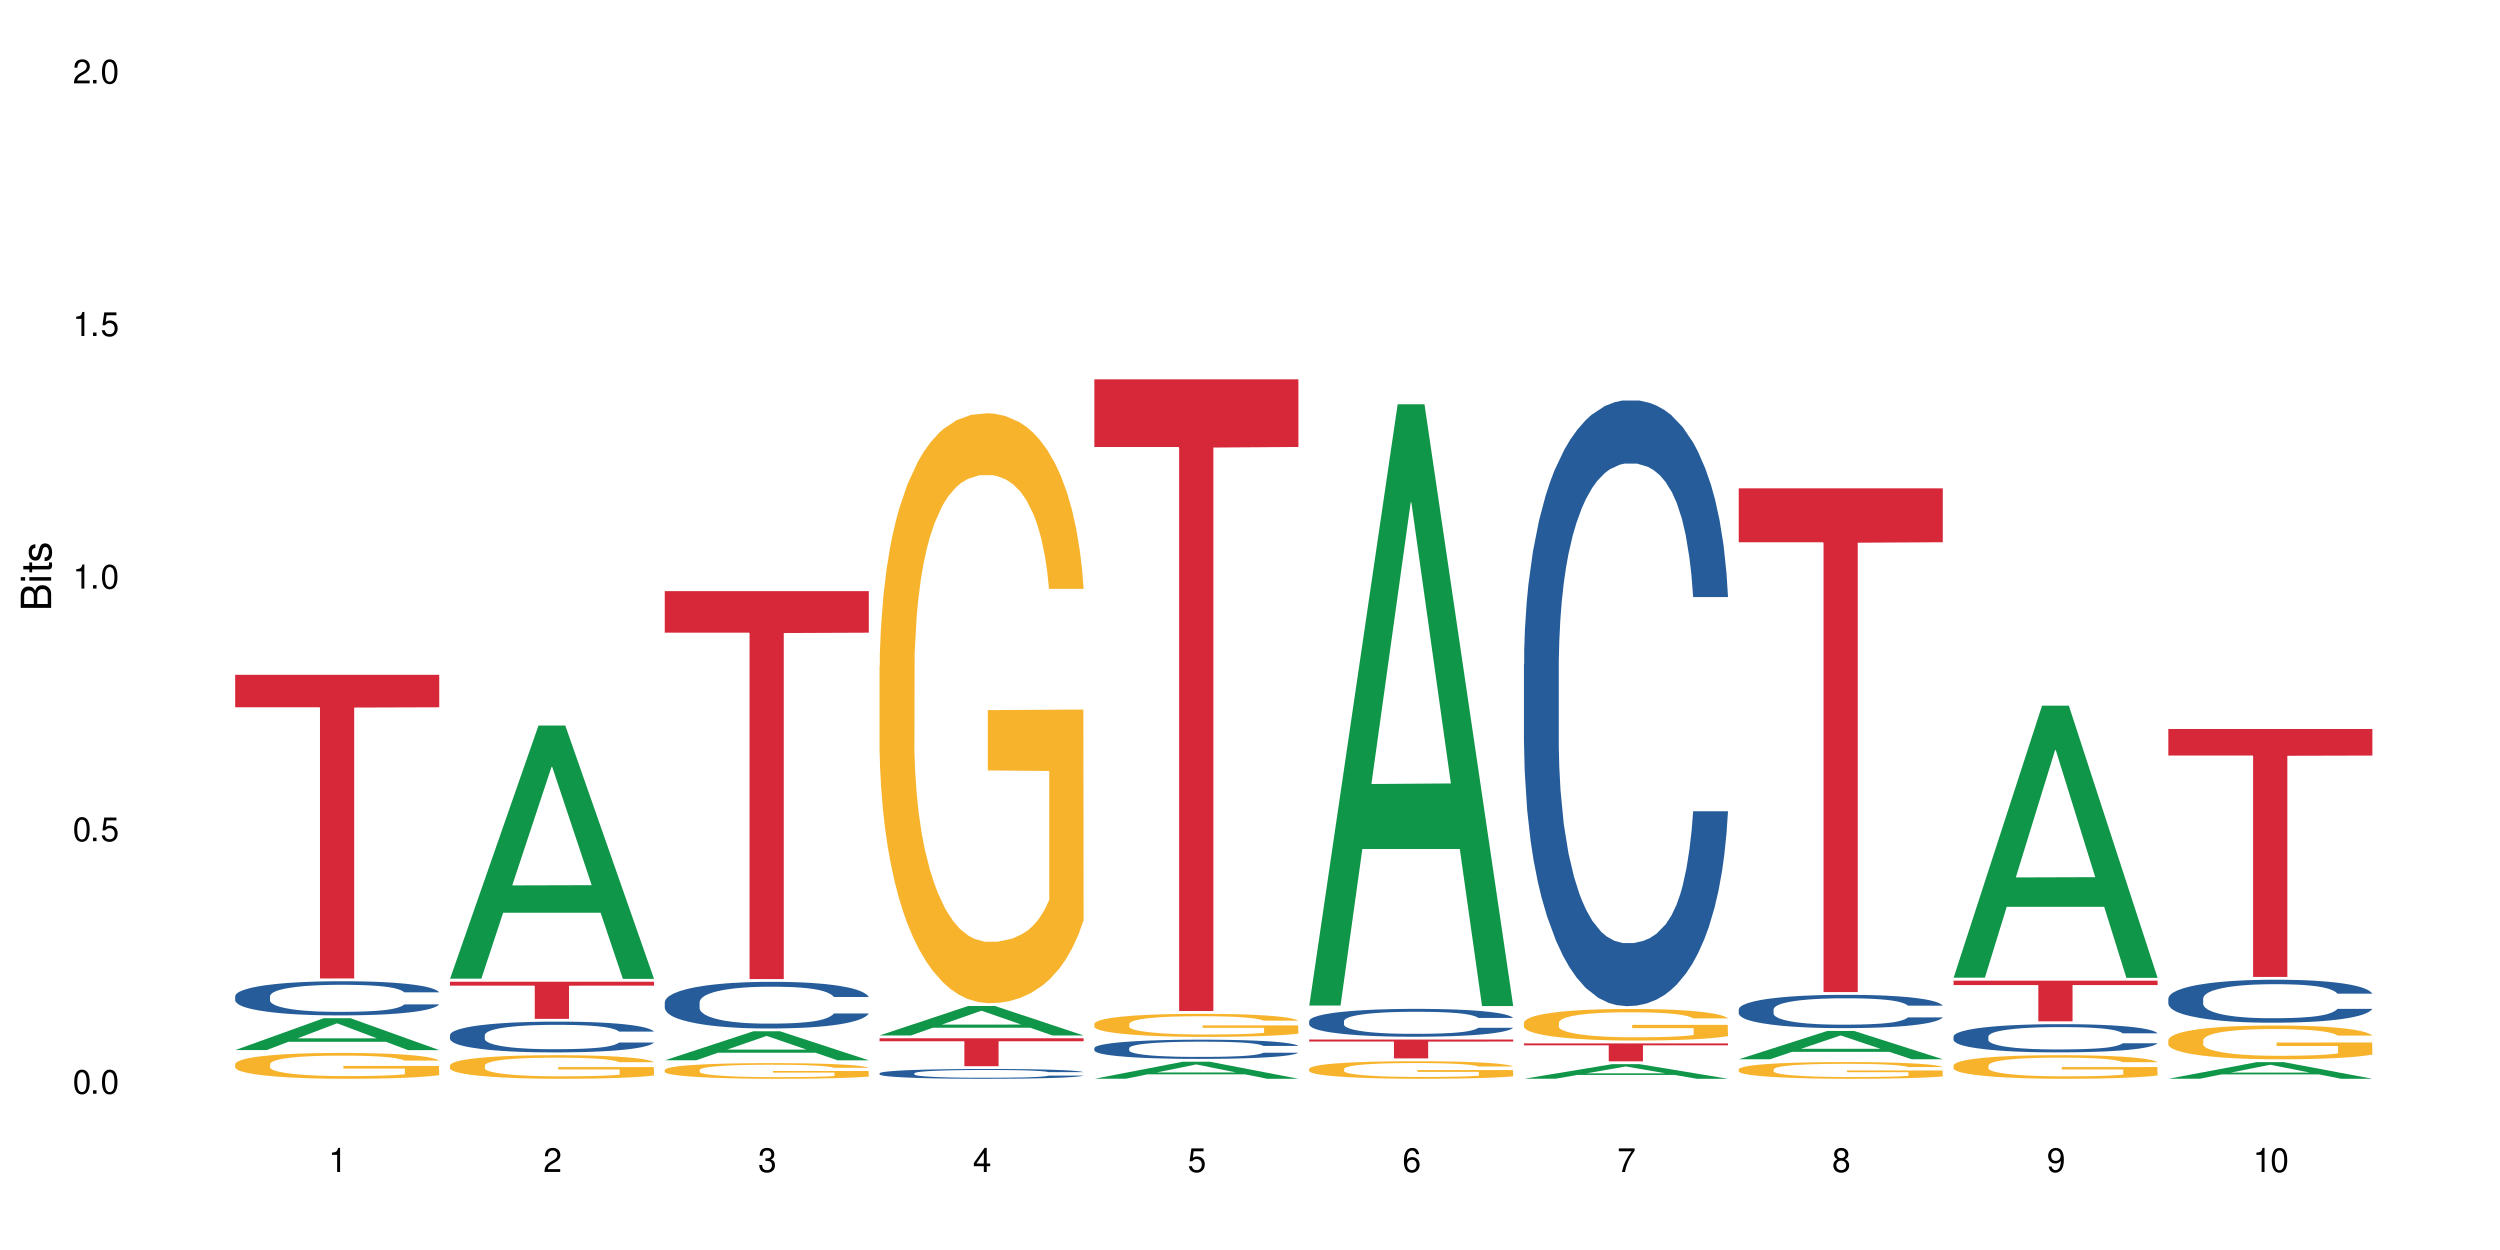 <?xml version="1.0" encoding="UTF-8"?>
<svg xmlns="http://www.w3.org/2000/svg" xmlns:xlink="http://www.w3.org/1999/xlink" width="720" height="360" viewBox="0 0 720 360">
<defs>
<g>
<g id="glyph-0-0">
</g>
<g id="glyph-0-1">
<path d="M 2.641 -6.938 C 2 -6.938 1.422 -6.656 1.078 -6.172 C 0.641 -5.562 0.406 -4.641 0.406 -3.359 C 0.406 -1.016 1.188 0.219 2.641 0.219 C 4.078 0.219 4.859 -1.016 4.859 -3.297 C 4.859 -4.641 4.656 -5.547 4.203 -6.172 C 3.844 -6.656 3.281 -6.938 2.641 -6.938 Z M 2.641 -6.188 C 3.547 -6.188 4 -5.25 4 -3.375 C 4 -1.406 3.562 -0.484 2.625 -0.484 C 1.734 -0.484 1.281 -1.438 1.281 -3.344 C 1.281 -5.25 1.734 -6.188 2.641 -6.188 Z M 2.641 -6.188 "/>
</g>
<g id="glyph-0-2">
<path d="M 1.828 -1 L 0.828 -1 L 0.828 0 L 1.828 0 Z M 1.828 -1 "/>
</g>
<g id="glyph-0-3">
<path d="M 4.562 -6.797 L 1.062 -6.797 L 0.547 -3.094 L 1.328 -3.094 C 1.719 -3.562 2.047 -3.734 2.578 -3.734 C 3.484 -3.734 4.062 -3.109 4.062 -2.094 C 4.062 -1.125 3.484 -0.531 2.578 -0.531 C 1.828 -0.531 1.375 -0.906 1.188 -1.672 L 0.328 -1.672 C 0.453 -1.109 0.547 -0.844 0.75 -0.594 C 1.125 -0.078 1.828 0.219 2.594 0.219 C 3.969 0.219 4.922 -0.781 4.922 -2.219 C 4.922 -3.562 4.031 -4.484 2.719 -4.484 C 2.25 -4.484 1.859 -4.359 1.469 -4.062 L 1.734 -5.969 L 4.562 -5.969 Z M 4.562 -6.797 "/>
</g>
<g id="glyph-0-4">
<path d="M 2.484 -4.938 L 2.484 0 L 3.328 0 L 3.328 -6.938 L 2.766 -6.938 C 2.469 -5.875 2.281 -5.734 0.984 -5.562 L 0.984 -4.938 Z M 2.484 -4.938 "/>
</g>
<g id="glyph-0-5">
<path d="M 4.859 -0.828 L 1.281 -0.828 C 1.359 -1.406 1.672 -1.781 2.5 -2.281 L 3.469 -2.828 C 4.406 -3.344 4.906 -4.062 4.906 -4.906 C 4.906 -5.484 4.672 -6.031 4.266 -6.406 C 3.859 -6.766 3.375 -6.938 2.719 -6.938 C 1.859 -6.938 1.219 -6.625 0.844 -6.031 C 0.609 -5.672 0.5 -5.234 0.484 -4.531 L 1.328 -4.531 C 1.359 -5.016 1.406 -5.281 1.531 -5.516 C 1.75 -5.938 2.188 -6.203 2.703 -6.203 C 3.469 -6.203 4.031 -5.641 4.031 -4.891 C 4.031 -4.344 3.719 -3.859 3.125 -3.516 L 2.234 -3 C 0.812 -2.172 0.406 -1.531 0.328 -0.016 L 4.859 -0.016 Z M 4.859 -0.828 "/>
</g>
<g id="glyph-0-6">
<path d="M 2.125 -3.188 L 2.578 -3.188 C 3.5 -3.188 3.984 -2.766 3.984 -1.922 C 3.984 -1.062 3.469 -0.531 2.594 -0.531 C 1.656 -0.531 1.203 -1 1.156 -2.016 L 0.312 -2.016 C 0.344 -1.453 0.438 -1.094 0.609 -0.781 C 0.953 -0.109 1.625 0.219 2.547 0.219 C 3.953 0.219 4.859 -0.625 4.859 -1.938 C 4.859 -2.828 4.516 -3.297 3.703 -3.594 C 4.344 -3.844 4.656 -4.328 4.656 -5.031 C 4.656 -6.219 3.875 -6.938 2.578 -6.938 C 1.203 -6.938 0.484 -6.172 0.453 -4.703 L 1.297 -4.703 C 1.312 -5.125 1.344 -5.359 1.453 -5.578 C 1.641 -5.969 2.062 -6.203 2.594 -6.203 C 3.344 -6.203 3.797 -5.75 3.797 -5 C 3.797 -4.516 3.609 -4.219 3.25 -4.047 C 3.016 -3.953 2.703 -3.922 2.125 -3.906 Z M 2.125 -3.188 "/>
</g>
<g id="glyph-0-7">
<path d="M 3.141 -1.672 L 3.141 0 L 3.984 0 L 3.984 -1.672 L 4.984 -1.672 L 4.984 -2.438 L 3.984 -2.438 L 3.984 -6.938 L 3.359 -6.938 L 0.266 -2.578 L 0.266 -1.672 Z M 3.141 -2.438 L 1 -2.438 L 3.141 -5.5 Z M 3.141 -2.438 "/>
</g>
<g id="glyph-0-8">
<path d="M 4.781 -5.125 C 4.609 -6.266 3.891 -6.938 2.844 -6.938 C 2.094 -6.938 1.422 -6.578 1.031 -5.953 C 0.594 -5.266 0.406 -4.422 0.406 -3.172 C 0.406 -2 0.578 -1.25 0.984 -0.641 C 1.359 -0.078 1.953 0.219 2.703 0.219 C 3.984 0.219 4.922 -0.75 4.922 -2.094 C 4.922 -3.375 4.062 -4.281 2.844 -4.281 C 2.172 -4.281 1.641 -4.031 1.281 -3.516 C 1.281 -5.234 1.828 -6.188 2.797 -6.188 C 3.391 -6.188 3.797 -5.797 3.938 -5.125 Z M 2.734 -3.531 C 3.547 -3.531 4.062 -2.953 4.062 -2.031 C 4.062 -1.156 3.484 -0.531 2.703 -0.531 C 1.922 -0.531 1.328 -1.188 1.328 -2.078 C 1.328 -2.938 1.906 -3.531 2.734 -3.531 Z M 2.734 -3.531 "/>
</g>
<g id="glyph-0-9">
<path d="M 4.984 -6.797 L 0.438 -6.797 L 0.438 -5.969 L 4.109 -5.969 C 2.5 -3.656 1.828 -2.234 1.328 0 L 2.219 0 C 2.594 -2.172 3.453 -4.047 4.984 -6.094 Z M 4.984 -6.797 "/>
</g>
<g id="glyph-0-10">
<path d="M 3.75 -3.656 C 4.469 -4.094 4.688 -4.438 4.688 -5.078 C 4.688 -6.172 3.844 -6.938 2.641 -6.938 C 1.438 -6.938 0.594 -6.172 0.594 -5.094 C 0.594 -4.438 0.812 -4.094 1.516 -3.656 C 0.734 -3.266 0.359 -2.703 0.359 -1.922 C 0.359 -0.656 1.281 0.219 2.641 0.219 C 3.984 0.219 4.922 -0.656 4.922 -1.922 C 4.922 -2.703 4.531 -3.266 3.75 -3.656 Z M 2.641 -6.188 C 3.359 -6.188 3.812 -5.75 3.812 -5.062 C 3.812 -4.406 3.344 -3.984 2.641 -3.984 C 1.922 -3.984 1.453 -4.406 1.453 -5.078 C 1.453 -5.75 1.922 -6.188 2.641 -6.188 Z M 2.641 -3.266 C 3.484 -3.266 4.062 -2.719 4.062 -1.906 C 4.062 -1.078 3.484 -0.531 2.625 -0.531 C 1.797 -0.531 1.219 -1.094 1.219 -1.906 C 1.219 -2.719 1.781 -3.266 2.641 -3.266 Z M 2.641 -3.266 "/>
</g>
<g id="glyph-0-11">
<path d="M 0.516 -1.578 C 0.672 -0.453 1.406 0.219 2.438 0.219 C 3.188 0.219 3.859 -0.141 4.266 -0.766 C 4.688 -1.453 4.891 -2.297 4.891 -3.547 C 4.891 -4.719 4.703 -5.453 4.312 -6.078 C 3.938 -6.641 3.344 -6.938 2.594 -6.938 C 1.297 -6.938 0.359 -5.969 0.359 -4.625 C 0.359 -3.344 1.234 -2.453 2.453 -2.453 C 3.094 -2.453 3.578 -2.672 4.016 -3.203 C 4 -1.484 3.469 -0.531 2.5 -0.531 C 1.906 -0.531 1.484 -0.906 1.359 -1.578 Z M 2.578 -6.203 C 3.375 -6.203 3.969 -5.531 3.969 -4.641 C 3.969 -3.797 3.391 -3.188 2.547 -3.188 C 1.734 -3.188 1.234 -3.766 1.234 -4.688 C 1.234 -5.562 1.797 -6.203 2.578 -6.203 Z M 2.578 -6.203 "/>
</g>
<g id="glyph-1-0">
</g>
<g id="glyph-1-1">
<path d="M 0 -0.953 L 0 -4.891 C 0 -5.719 -0.234 -6.344 -0.734 -6.797 C -1.188 -7.234 -1.812 -7.469 -2.5 -7.469 C -3.547 -7.469 -4.188 -7 -4.625 -5.875 C -4.984 -6.688 -5.625 -7.094 -6.531 -7.094 C -7.172 -7.094 -7.734 -6.859 -8.141 -6.391 C -8.562 -5.922 -8.75 -5.344 -8.75 -4.5 L -8.75 -0.953 Z M -4.984 -2.062 L -7.766 -2.062 L -7.766 -4.219 C -7.766 -4.844 -7.688 -5.203 -7.453 -5.5 C -7.219 -5.812 -6.859 -5.969 -6.375 -5.969 C -5.891 -5.969 -5.531 -5.812 -5.297 -5.5 C -5.062 -5.203 -4.984 -4.844 -4.984 -4.219 Z M -0.984 -2.062 L -4 -2.062 L -4 -4.781 C -4 -5.766 -3.438 -6.359 -2.484 -6.359 C -1.547 -6.359 -0.984 -5.766 -0.984 -4.781 Z M -0.984 -2.062 "/>
</g>
<g id="glyph-1-2">
<path d="M -6.281 -1.797 L -6.281 -0.797 L 0 -0.797 L 0 -1.797 Z M -8.75 -1.797 L -8.75 -0.797 L -7.484 -0.797 L -7.484 -1.797 Z M -8.75 -1.797 "/>
</g>
<g id="glyph-1-3">
<path d="M -6.281 -3.047 L -6.281 -2.016 L -8.016 -2.016 L -8.016 -1.016 L -6.281 -1.016 L -6.281 -0.172 L -5.469 -0.172 L -5.469 -1.016 L -0.719 -1.016 C -0.078 -1.016 0.281 -1.453 0.281 -2.234 C 0.281 -2.5 0.25 -2.719 0.188 -3.047 L -0.641 -3.047 C -0.609 -2.906 -0.594 -2.766 -0.594 -2.562 C -0.594 -2.141 -0.719 -2.016 -1.156 -2.016 L -5.469 -2.016 L -5.469 -3.047 Z M -6.281 -3.047 "/>
</g>
<g id="glyph-1-4">
<path d="M -4.531 -5.25 C -5.766 -5.25 -6.469 -4.422 -6.469 -2.969 C -6.469 -1.516 -5.719 -0.562 -4.547 -0.562 C -3.562 -0.562 -3.094 -1.062 -2.734 -2.562 L -2.516 -3.484 C -2.344 -4.188 -2.094 -4.469 -1.641 -4.469 C -1.047 -4.469 -0.641 -3.875 -0.641 -3 C -0.641 -2.453 -0.797 -2 -1.062 -1.75 C -1.25 -1.594 -1.422 -1.531 -1.875 -1.469 L -1.875 -0.406 C -0.422 -0.453 0.281 -1.266 0.281 -2.922 C 0.281 -4.5 -0.5 -5.516 -1.719 -5.516 C -2.656 -5.516 -3.172 -4.984 -3.469 -3.734 L -3.703 -2.766 C -3.891 -1.953 -4.156 -1.609 -4.594 -1.609 C -5.188 -1.609 -5.547 -2.125 -5.547 -2.938 C -5.547 -3.75 -5.203 -4.172 -4.531 -4.203 Z M -4.531 -5.25 "/>
</g>
</g>
</defs>
<rect x="-72" y="-36" width="864" height="432" fill="rgb(100%, 100%, 100%)" fill-opacity="1"/>
<path fill-rule="nonzero" fill="rgb(6.275%, 58.824%, 28.235%)" fill-opacity="1" d="M 67.73 302.426 L 67.793 302.414 L 93.223 293.246 L 100.945 293.246 L 126.5 302.434 L 117.52 302.434 L 111.117 300.035 L 83.051 300.035 L 76.773 302.426 L 67.73 302.426 L 85.75 299.043 L 108.543 299.035 L 97.176 294.746 L 97.051 294.738 L 96.926 294.766 L 85.688 299.035 L 85.75 299.043 Z M 67.73 302.426 "/>
<path fill-rule="nonzero" fill="rgb(14.51%, 36.078%, 60%)" fill-opacity="1" d="M 67.73 286.883 L 67.801 286.875 L 67.801 286.656 L 68.02 286.316 L 68.52 285.887 L 69.02 285.59 L 70.312 285.059 L 72.102 284.547 L 73.965 284.152 L 75.328 283.918 L 76.547 283.738 L 79.34 283.406 L 81.133 283.234 L 83.066 283.082 L 85.434 282.93 L 87.152 282.84 L 91.023 282.695 L 93.891 282.633 L 96.113 282.605 L 100.914 282.605 L 103.781 282.641 L 105.859 282.688 L 108.152 282.758 L 110.086 282.84 L 113.457 283.035 L 116.465 283.289 L 117.828 283.434 L 119.977 283.711 L 121.625 283.98 L 122.773 284.215 L 124.062 284.547 L 125.207 284.949 L 126.07 285.41 L 126.5 285.797 L 116.465 285.797 L 115.965 285.438 L 115.391 285.156 L 114.316 284.789 L 113.238 284.527 L 111.734 284.27 L 110.375 284.098 L 108.512 283.926 L 106.863 283.82 L 105.141 283.738 L 103.492 283.684 L 100.34 283.629 L 96.684 283.629 L 95.324 283.648 L 92.527 283.719 L 91.023 283.781 L 88.871 283.91 L 87.367 284.023 L 85.578 284.203 L 84.359 284.359 L 82.852 284.59 L 81.777 284.797 L 80.559 285.094 L 79.844 285.32 L 79.199 285.57 L 78.625 285.867 L 78.195 286.184 L 77.906 286.516 L 77.766 286.84 L 77.766 288.23 L 77.906 288.555 L 78.266 288.934 L 79.199 289.48 L 80.559 289.957 L 82.137 290.332 L 83.641 290.602 L 84.5 290.73 L 85.648 290.871 L 87.441 291.051 L 90.02 291.23 L 91.523 291.305 L 93.816 291.375 L 96.184 291.41 L 99.336 291.41 L 102.133 291.375 L 103.996 291.332 L 105.93 291.258 L 108.582 291.105 L 110.23 290.961 L 111.664 290.793 L 112.738 290.621 L 113.457 290.477 L 114.531 290.199 L 115.391 289.895 L 116.035 289.578 L 116.465 289.273 L 126.5 289.273 L 126.07 289.633 L 125.422 289.984 L 124.777 290.242 L 123.777 290.559 L 122.629 290.836 L 120.98 291.152 L 119.617 291.359 L 117.828 291.582 L 116.18 291.754 L 114.387 291.906 L 111.734 292.086 L 110.016 292.176 L 108.152 292.258 L 105.93 292.328 L 103.137 292.391 L 100.125 292.426 L 97.328 292.438 L 94.32 292.418 L 92.098 292.383 L 89.16 292.301 L 85.504 292.141 L 82.852 291.969 L 80.773 291.797 L 78.984 291.617 L 76.977 291.375 L 74.395 290.98 L 72.82 290.676 L 71.746 290.422 L 70.527 290.074 L 69.664 289.758 L 68.664 289.254 L 67.945 288.617 L 67.73 288.121 Z M 67.73 286.883 "/>
<path fill-rule="nonzero" fill="rgb(96.863%, 70.196%, 16.863%)" fill-opacity="1" d="M 67.73 306.43 L 67.801 306.426 L 67.801 306.289 L 68.09 305.98 L 68.805 305.562 L 69.738 305.215 L 70.742 304.941 L 71.387 304.801 L 72.461 304.594 L 73.395 304.445 L 75.758 304.141 L 78.77 303.855 L 80.418 303.73 L 82.281 303.617 L 84.93 303.488 L 86.148 303.438 L 89.875 303.332 L 94.105 303.262 L 98.762 303.242 L 100.914 303.25 L 103.852 303.277 L 107.863 303.352 L 110.16 303.418 L 111.949 303.488 L 113.812 303.574 L 116.105 303.711 L 118.258 303.875 L 119.977 304.039 L 121.695 304.242 L 123.129 304.461 L 124.348 304.695 L 125.422 304.984 L 126.07 305.219 L 126.5 305.457 L 116.535 305.457 L 115.965 305.219 L 115.32 305.035 L 114.242 304.812 L 113.168 304.648 L 112.094 304.52 L 110.086 304.344 L 108.367 304.234 L 106.215 304.141 L 104.137 304.078 L 101.773 304.039 L 100.34 304.023 L 96.543 304.023 L 93.102 304.07 L 91.094 304.125 L 89.66 304.18 L 87.656 304.281 L 86.438 304.363 L 85.719 304.418 L 83.57 304.629 L 82.137 304.82 L 81.348 304.949 L 80.344 305.152 L 79.629 305.336 L 78.84 305.609 L 78.41 305.812 L 77.836 306.273 L 77.766 307.5 L 77.98 307.758 L 78.41 308.035 L 78.984 308.281 L 79.844 308.539 L 80.703 308.734 L 82.207 309 L 83.496 309.18 L 84.5 309.293 L 86.438 309.477 L 87.227 309.539 L 89.09 309.66 L 91.023 309.754 L 93.387 309.836 L 95.18 309.879 L 98.047 309.914 L 101.703 309.914 L 106 309.871 L 108.727 309.816 L 110.59 309.762 L 111.809 309.715 L 113.312 309.641 L 114.387 309.57 L 115.391 309.496 L 116.609 309.383 L 116.609 307.758 L 98.906 307.75 L 98.906 306.988 L 126.426 306.98 L 126.5 309.641 L 124.992 309.824 L 123.129 310 L 121.34 310.137 L 119.477 310.254 L 116.824 310.383 L 114.672 310.465 L 111.375 310.559 L 108.367 310.621 L 105.215 310.66 L 102.418 310.68 L 99.121 310.688 L 96.184 310.672 L 93.031 310.633 L 90.52 310.578 L 88.227 310.512 L 85.934 310.422 L 83.066 310.281 L 81.203 310.164 L 79.27 310.02 L 77.336 309.852 L 75.613 309.668 L 74.469 309.523 L 73.32 309.363 L 72.102 309.156 L 70.957 308.926 L 70.098 308.715 L 69.309 308.477 L 68.734 308.254 L 68.16 307.945 L 67.875 307.703 L 67.73 307.492 Z M 67.73 306.43 "/>
<path fill-rule="nonzero" fill="rgb(83.922%, 15.686%, 22.353%)" fill-opacity="1" d="M 67.73 194.336 L 126.5 194.336 L 126.5 203.699 L 102.008 203.781 L 102.008 281.797 L 92.152 281.797 L 92.152 203.863 L 92.008 203.699 L 67.73 203.699 Z M 67.73 194.336 "/>
<path fill-rule="nonzero" fill="rgb(6.275%, 58.824%, 28.235%)" fill-opacity="1" d="M 129.594 281.852 L 129.656 281.781 L 155.082 208.961 L 162.805 208.961 L 188.359 281.918 L 179.383 281.918 L 172.977 262.875 L 144.91 262.875 L 138.633 281.852 L 129.594 281.852 L 147.613 254.996 L 170.402 254.93 L 159.039 220.879 L 158.914 220.812 L 158.789 221.016 L 147.547 254.93 L 147.613 254.996 Z M 129.594 281.852 "/>
<path fill-rule="nonzero" fill="rgb(14.51%, 36.078%, 60%)" fill-opacity="1" d="M 129.594 298.09 L 129.664 298.082 L 129.664 297.887 L 129.879 297.578 L 130.379 297.191 L 130.883 296.926 L 132.172 296.445 L 133.965 295.984 L 135.828 295.629 L 137.188 295.418 L 138.406 295.258 L 141.203 294.957 L 142.992 294.805 L 144.93 294.668 L 147.293 294.527 L 149.016 294.449 L 152.883 294.32 L 155.75 294.262 L 157.973 294.238 L 162.773 294.238 L 165.641 294.27 L 167.719 294.309 L 170.012 294.375 L 171.949 294.449 L 175.316 294.625 L 178.324 294.852 L 179.688 294.98 L 181.836 295.234 L 183.484 295.477 L 184.633 295.688 L 185.922 295.984 L 187.07 296.348 L 187.93 296.762 L 188.359 297.109 L 178.324 297.109 L 177.824 296.785 L 177.25 296.535 L 176.176 296.203 L 175.102 295.969 L 173.598 295.734 L 172.234 295.582 L 170.371 295.426 L 168.723 295.328 L 167.004 295.258 L 165.355 295.207 L 162.199 295.16 L 158.547 295.16 L 157.184 295.176 L 154.391 295.242 L 152.883 295.297 L 150.734 295.41 L 149.23 295.516 L 147.438 295.68 L 146.219 295.816 L 144.715 296.027 L 143.641 296.211 L 142.422 296.48 L 141.703 296.68 L 141.059 296.906 L 140.484 297.176 L 140.055 297.457 L 139.77 297.758 L 139.625 298.047 L 139.625 299.305 L 139.77 299.594 L 140.129 299.934 L 141.059 300.43 L 142.422 300.855 L 143.996 301.195 L 145.504 301.438 L 146.363 301.551 L 147.508 301.684 L 149.301 301.844 L 151.879 302.004 L 153.387 302.07 L 155.68 302.137 L 158.043 302.168 L 161.199 302.168 L 163.992 302.137 L 165.855 302.094 L 167.789 302.031 L 170.441 301.891 L 172.09 301.762 L 173.523 301.609 L 174.598 301.457 L 175.316 301.324 L 176.391 301.074 L 177.25 300.801 L 177.895 300.516 L 178.324 300.242 L 188.359 300.242 L 187.93 300.566 L 187.285 300.883 L 186.641 301.117 L 185.637 301.398 L 184.488 301.648 L 182.84 301.934 L 181.48 302.117 L 179.688 302.32 L 178.039 302.477 L 176.246 302.613 L 173.598 302.773 L 171.875 302.855 L 170.012 302.93 L 167.789 302.992 L 164.996 303.051 L 161.984 303.082 L 159.191 303.09 L 156.18 303.074 L 153.957 303.043 L 151.02 302.969 L 147.367 302.824 L 144.715 302.668 L 142.637 302.516 L 140.844 302.355 L 138.836 302.137 L 136.258 301.777 L 134.68 301.504 L 133.605 301.277 L 132.387 300.961 L 131.527 300.68 L 130.523 300.227 L 129.809 299.652 L 129.594 299.207 Z M 129.594 298.09 "/>
<path fill-rule="nonzero" fill="rgb(96.863%, 70.196%, 16.863%)" fill-opacity="1" d="M 129.594 306.805 L 129.664 306.801 L 129.664 306.676 L 129.949 306.398 L 130.668 306.012 L 131.598 305.695 L 132.602 305.449 L 133.246 305.32 L 134.32 305.133 L 135.254 304.996 L 137.617 304.719 L 140.629 304.457 L 142.277 304.344 L 144.141 304.238 L 146.793 304.121 L 148.012 304.078 L 151.738 303.98 L 155.965 303.918 L 160.625 303.898 L 162.773 303.906 L 165.711 303.93 L 169.727 304 L 172.02 304.059 L 173.812 304.121 L 175.676 304.203 L 177.969 304.328 L 180.117 304.477 L 181.836 304.625 L 183.559 304.809 L 184.992 305.008 L 186.211 305.227 L 187.285 305.484 L 187.93 305.703 L 188.359 305.922 L 178.398 305.922 L 177.824 305.703 L 177.18 305.535 L 176.105 305.332 L 175.031 305.184 L 173.953 305.062 L 171.949 304.902 L 170.227 304.805 L 168.078 304.719 L 166 304.66 L 163.633 304.625 L 162.199 304.613 L 158.402 304.613 L 154.961 304.656 L 152.957 304.703 L 151.523 304.754 L 149.516 304.848 L 148.297 304.922 L 147.582 304.973 L 145.43 305.164 L 143.996 305.336 L 143.207 305.453 L 142.207 305.641 L 141.488 305.809 L 140.699 306.055 L 140.27 306.242 L 139.695 306.664 L 139.625 307.781 L 139.84 308.016 L 140.27 308.27 L 140.844 308.492 L 141.703 308.727 L 142.562 308.906 L 144.07 309.148 L 145.359 309.312 L 146.363 309.418 L 148.297 309.582 L 149.086 309.641 L 150.949 309.75 L 152.883 309.84 L 155.25 309.914 L 157.039 309.949 L 159.906 309.98 L 163.562 309.98 L 167.863 309.945 L 170.586 309.895 L 172.449 309.844 L 173.668 309.801 L 175.172 309.734 L 176.246 309.672 L 177.25 309.602 L 178.469 309.496 L 178.469 308.016 L 160.766 308.008 L 160.766 307.316 L 188.289 307.309 L 188.359 309.734 L 186.855 309.898 L 184.992 310.062 L 183.199 310.184 L 181.336 310.289 L 178.684 310.41 L 176.535 310.484 L 173.238 310.57 L 170.227 310.625 L 167.074 310.664 L 164.277 310.68 L 160.984 310.688 L 158.043 310.676 L 154.891 310.637 L 152.383 310.59 L 150.09 310.527 L 147.797 310.445 L 144.93 310.316 L 143.066 310.211 L 141.129 310.078 L 139.195 309.926 L 137.477 309.758 L 136.328 309.629 L 135.184 309.477 L 133.965 309.293 L 132.816 309.082 L 131.957 308.891 L 131.168 308.672 L 130.594 308.469 L 130.023 308.188 L 129.734 307.965 L 129.594 307.773 Z M 129.594 306.805 "/>
<path fill-rule="nonzero" fill="rgb(83.922%, 15.686%, 22.353%)" fill-opacity="1" d="M 129.594 282.73 L 188.359 282.73 L 188.359 283.875 L 163.867 283.883 L 163.867 293.43 L 154.012 293.43 L 154.012 283.895 L 153.871 283.875 L 129.594 283.875 Z M 129.594 282.73 "/>
<path fill-rule="nonzero" fill="rgb(6.275%, 58.824%, 28.235%)" fill-opacity="1" d="M 191.453 305.363 L 191.516 305.355 L 216.945 297.012 L 224.668 297.012 L 250.219 305.371 L 241.242 305.371 L 234.84 303.188 L 206.773 303.188 L 200.492 305.363 L 191.453 305.363 L 209.473 302.285 L 232.266 302.277 L 220.898 298.379 L 220.773 298.371 L 220.648 298.395 L 209.41 302.277 L 209.473 302.285 Z M 191.453 305.363 "/>
<path fill-rule="nonzero" fill="rgb(14.51%, 36.078%, 60%)" fill-opacity="1" d="M 191.453 288.617 L 191.523 288.605 L 191.523 288.312 L 191.738 287.844 L 192.242 287.254 L 192.742 286.852 L 194.031 286.125 L 195.824 285.426 L 197.688 284.887 L 199.051 284.566 L 200.27 284.32 L 203.062 283.867 L 204.855 283.637 L 206.789 283.426 L 209.156 283.219 L 210.875 283.094 L 214.746 282.898 L 217.613 282.812 L 219.832 282.777 L 224.637 282.777 L 227.5 282.824 L 229.582 282.887 L 231.875 282.984 L 233.809 283.094 L 237.176 283.363 L 240.188 283.707 L 241.547 283.906 L 243.699 284.285 L 245.348 284.652 L 246.492 284.973 L 247.785 285.426 L 248.93 285.98 L 249.789 286.605 L 250.219 287.133 L 240.188 287.133 L 239.684 286.641 L 239.113 286.262 L 238.035 285.758 L 236.961 285.402 L 235.457 285.047 L 234.094 284.812 L 232.23 284.578 L 230.582 284.434 L 228.863 284.32 L 227.215 284.25 L 224.062 284.176 L 220.406 284.176 L 219.043 284.199 L 216.25 284.297 L 214.746 284.383 L 212.594 284.555 L 211.09 284.715 L 209.297 284.961 L 208.078 285.168 L 206.574 285.488 L 205.5 285.77 L 204.281 286.176 L 203.566 286.484 L 202.918 286.824 L 202.348 287.23 L 201.918 287.66 L 201.629 288.113 L 201.484 288.559 L 201.484 290.461 L 201.629 290.902 L 201.988 291.418 L 202.918 292.164 L 204.281 292.816 L 205.859 293.332 L 207.363 293.699 L 208.223 293.871 L 209.371 294.066 L 211.16 294.312 L 213.742 294.559 L 215.246 294.656 L 217.539 294.754 L 219.906 294.805 L 223.059 294.805 L 225.852 294.754 L 227.715 294.695 L 229.652 294.598 L 232.305 294.387 L 233.953 294.191 L 235.387 293.957 L 236.461 293.723 L 237.176 293.527 L 238.254 293.148 L 239.113 292.73 L 239.758 292.301 L 240.188 291.883 L 250.219 291.883 L 249.789 292.375 L 249.145 292.852 L 248.5 293.207 L 247.496 293.637 L 246.352 294.02 L 244.703 294.449 L 243.34 294.73 L 241.547 295.039 L 239.898 295.27 L 238.109 295.48 L 235.457 295.727 L 233.738 295.848 L 231.875 295.957 L 229.652 296.055 L 226.855 296.141 L 223.848 296.191 L 221.051 296.203 L 218.043 296.18 L 215.82 296.129 L 212.883 296.02 L 209.227 295.797 L 206.574 295.566 L 204.496 295.332 L 202.703 295.086 L 200.699 294.754 L 198.117 294.215 L 196.543 293.797 L 195.465 293.453 L 194.246 292.977 L 193.387 292.547 L 192.383 291.859 L 191.668 290.988 L 191.453 290.312 Z M 191.453 288.617 "/>
<path fill-rule="nonzero" fill="rgb(96.863%, 70.196%, 16.863%)" fill-opacity="1" d="M 191.453 308.109 L 191.523 308.105 L 191.523 308.023 L 191.812 307.836 L 192.527 307.582 L 193.461 307.371 L 194.461 307.207 L 195.109 307.121 L 196.184 306.996 L 197.113 306.906 L 199.48 306.723 L 202.488 306.551 L 204.137 306.477 L 206 306.406 L 208.652 306.328 L 209.871 306.297 L 213.598 306.23 L 217.828 306.191 L 222.484 306.18 L 224.637 306.184 L 227.574 306.199 L 231.586 306.246 L 233.879 306.285 L 235.672 306.328 L 237.535 306.379 L 239.828 306.461 L 241.98 306.562 L 243.699 306.66 L 245.418 306.785 L 246.852 306.914 L 248.07 307.059 L 249.145 307.234 L 249.789 307.375 L 250.219 307.52 L 240.258 307.52 L 239.684 307.375 L 239.039 307.266 L 237.965 307.129 L 236.891 307.031 L 235.816 306.953 L 233.809 306.844 L 232.09 306.781 L 229.938 306.723 L 227.859 306.684 L 225.496 306.66 L 224.062 306.652 L 220.262 306.652 L 216.824 306.68 L 214.816 306.715 L 213.383 306.746 L 211.375 306.809 L 210.156 306.859 L 209.441 306.891 L 207.293 307.02 L 205.859 307.133 L 205.07 307.211 L 204.066 307.336 L 203.348 307.445 L 202.562 307.613 L 202.133 307.734 L 201.559 308.016 L 201.484 308.758 L 201.703 308.914 L 202.133 309.082 L 202.703 309.23 L 203.566 309.387 L 204.426 309.504 L 205.93 309.668 L 207.219 309.773 L 208.223 309.844 L 210.156 309.953 L 210.945 309.992 L 212.809 310.066 L 214.746 310.125 L 217.109 310.172 L 218.902 310.199 L 221.77 310.219 L 225.422 310.219 L 229.723 310.191 L 232.445 310.16 L 234.309 310.129 L 235.527 310.098 L 237.035 310.055 L 238.109 310.012 L 239.113 309.965 L 240.332 309.898 L 240.332 308.914 L 222.629 308.91 L 222.629 308.445 L 250.148 308.441 L 250.219 310.055 L 248.715 310.164 L 246.852 310.27 L 245.059 310.355 L 243.195 310.422 L 240.547 310.504 L 238.395 310.551 L 235.098 310.609 L 232.09 310.645 L 228.934 310.672 L 226.141 310.684 L 222.844 310.688 L 219.906 310.68 L 216.75 310.656 L 214.242 310.621 L 211.949 310.582 L 209.656 310.527 L 206.789 310.441 L 204.926 310.371 L 202.992 310.285 L 201.055 310.18 L 199.336 310.07 L 198.191 309.984 L 197.043 309.883 L 195.824 309.762 L 194.68 309.621 L 193.816 309.492 L 193.031 309.348 L 192.457 309.215 L 191.883 309.027 L 191.598 308.879 L 191.453 308.754 Z M 191.453 308.109 "/>
<path fill-rule="nonzero" fill="rgb(83.922%, 15.686%, 22.353%)" fill-opacity="1" d="M 191.453 170.25 L 250.219 170.25 L 250.219 182.211 L 225.727 182.316 L 225.727 281.965 L 215.875 281.965 L 215.875 182.418 L 215.73 182.211 L 191.453 182.211 Z M 191.453 170.25 "/>
<path fill-rule="nonzero" fill="rgb(6.275%, 58.824%, 28.235%)" fill-opacity="1" d="M 253.312 298.207 L 253.375 298.195 L 278.805 289.727 L 286.527 289.727 L 312.082 298.215 L 303.102 298.215 L 296.699 295.996 L 268.633 295.996 L 262.355 298.207 L 253.312 298.207 L 271.332 295.082 L 294.125 295.074 L 282.762 291.113 L 282.633 291.105 L 282.508 291.129 L 271.27 295.074 L 271.332 295.082 Z M 253.312 298.207 "/>
<path fill-rule="nonzero" fill="rgb(14.51%, 36.078%, 60%)" fill-opacity="1" d="M 253.312 309.094 L 253.387 309.09 L 253.387 309.031 L 253.602 308.93 L 254.102 308.809 L 254.605 308.723 L 255.895 308.57 L 257.684 308.422 L 259.547 308.309 L 260.91 308.242 L 262.129 308.191 L 264.922 308.098 L 266.715 308.047 L 268.652 308.004 L 271.016 307.961 L 272.734 307.934 L 276.605 307.891 L 279.473 307.875 L 281.695 307.867 L 286.496 307.867 L 289.363 307.875 L 291.441 307.891 L 293.734 307.91 L 295.668 307.934 L 299.039 307.992 L 302.047 308.062 L 303.41 308.105 L 305.559 308.184 L 307.207 308.262 L 308.355 308.328 L 309.645 308.422 L 310.793 308.539 L 311.652 308.672 L 312.082 308.781 L 302.047 308.781 L 301.547 308.68 L 300.973 308.598 L 299.898 308.492 L 298.824 308.418 L 297.316 308.344 L 295.957 308.293 L 294.094 308.246 L 292.445 308.215 L 290.723 308.191 L 289.074 308.176 L 285.922 308.16 L 282.266 308.16 L 280.906 308.164 L 278.109 308.188 L 276.605 308.203 L 274.457 308.242 L 272.949 308.273 L 271.16 308.324 L 269.941 308.371 L 268.434 308.438 L 267.359 308.496 L 266.141 308.582 L 265.426 308.645 L 264.781 308.719 L 264.207 308.801 L 263.777 308.895 L 263.492 308.988 L 263.348 309.082 L 263.348 309.48 L 263.492 309.574 L 263.848 309.684 L 264.781 309.84 L 266.141 309.977 L 267.719 310.082 L 269.223 310.16 L 270.082 310.199 L 271.23 310.238 L 273.023 310.289 L 275.602 310.344 L 277.105 310.363 L 279.402 310.383 L 281.766 310.395 L 284.918 310.395 L 287.715 310.383 L 289.578 310.371 L 291.512 310.348 L 294.164 310.305 L 295.812 310.266 L 297.246 310.215 L 298.32 310.168 L 299.039 310.125 L 300.113 310.047 L 300.973 309.957 L 301.617 309.867 L 302.047 309.781 L 312.082 309.781 L 311.652 309.883 L 311.008 309.984 L 310.363 310.059 L 309.359 310.148 L 308.211 310.227 L 306.562 310.32 L 305.203 310.379 L 303.41 310.441 L 301.762 310.492 L 299.969 310.535 L 297.316 310.586 L 295.598 310.613 L 293.734 310.637 L 291.512 310.656 L 288.719 310.676 L 285.707 310.684 L 282.914 310.688 L 279.902 310.684 L 277.68 310.672 L 274.742 310.648 L 271.086 310.602 L 268.434 310.555 L 266.355 310.504 L 264.566 310.453 L 262.559 310.383 L 259.98 310.27 L 258.402 310.184 L 257.328 310.109 L 256.109 310.008 L 255.25 309.918 L 254.246 309.773 L 253.527 309.59 L 253.312 309.449 Z M 253.312 309.094 "/>
<path fill-rule="nonzero" fill="rgb(96.863%, 70.196%, 16.863%)" fill-opacity="1" d="M 253.312 191.785 L 253.387 191.629 L 253.387 188.523 L 253.672 181.543 L 254.387 171.922 L 255.32 164.008 L 256.324 157.805 L 256.969 154.543 L 258.043 149.891 L 258.977 146.477 L 261.34 139.492 L 264.352 132.977 L 266 130.184 L 267.863 127.547 L 270.516 124.598 L 271.73 123.512 L 275.461 121.027 L 279.688 119.477 L 284.348 119.012 L 286.496 119.168 L 289.434 119.789 L 293.449 121.496 L 295.742 123.047 L 297.531 124.598 L 299.395 126.613 L 301.691 129.719 L 303.84 133.441 L 305.559 137.164 L 307.281 141.82 L 308.715 146.785 L 309.93 152.219 L 311.008 158.734 L 311.652 164.164 L 312.082 169.594 L 302.121 169.594 L 301.547 164.164 L 300.902 159.977 L 299.824 154.855 L 298.75 151.129 L 297.676 148.184 L 295.668 144.148 L 293.949 141.664 L 291.801 139.492 L 289.723 138.098 L 287.355 137.164 L 285.922 136.855 L 282.125 136.855 L 278.684 137.941 L 276.676 139.184 L 275.242 140.426 L 273.238 142.75 L 272.02 144.613 L 271.301 145.855 L 269.152 150.664 L 267.719 155.012 L 266.93 157.957 L 265.926 162.613 L 265.211 166.801 L 264.422 173.008 L 263.992 177.664 L 263.418 188.215 L 263.348 216.145 L 263.562 222.039 L 263.992 228.402 L 264.566 233.988 L 265.426 239.883 L 266.285 244.383 L 267.789 250.438 L 269.082 254.469 L 270.082 257.109 L 272.02 261.297 L 272.809 262.695 L 274.672 265.488 L 276.605 267.66 L 278.973 269.52 L 280.762 270.453 L 283.629 271.227 L 287.285 271.227 L 291.586 270.297 L 294.309 269.055 L 296.172 267.812 L 297.391 266.727 L 298.895 265.02 L 299.969 263.469 L 300.973 261.762 L 302.191 259.125 L 302.191 222.039 L 284.488 221.887 L 284.488 204.508 L 312.008 204.352 L 312.082 265.02 L 310.578 269.211 L 308.715 273.246 L 306.922 276.348 L 305.059 278.984 L 302.406 281.934 L 300.258 283.797 L 296.961 285.969 L 293.949 287.363 L 290.797 288.297 L 288 288.762 L 284.703 288.918 L 281.766 288.605 L 278.613 287.676 L 276.105 286.434 L 273.812 284.883 L 271.516 282.867 L 268.652 279.605 L 266.789 276.969 L 264.852 273.711 L 262.918 269.832 L 261.195 265.641 L 260.051 262.383 L 258.902 258.66 L 257.684 254.004 L 256.539 248.73 L 255.68 243.918 L 254.891 238.488 L 254.316 233.367 L 253.742 226.387 L 253.457 220.801 L 253.312 215.988 Z M 253.312 191.785 "/>
<path fill-rule="nonzero" fill="rgb(83.922%, 15.686%, 22.353%)" fill-opacity="1" d="M 253.312 299.023 L 312.082 299.023 L 312.082 299.883 L 287.59 299.891 L 287.59 307.059 L 277.734 307.059 L 277.734 299.898 L 277.594 299.883 L 253.312 299.883 Z M 253.312 299.023 "/>
<path fill-rule="nonzero" fill="rgb(6.275%, 58.824%, 28.235%)" fill-opacity="1" d="M 315.176 310.684 L 315.238 310.68 L 340.664 305.773 L 348.387 305.773 L 373.941 310.688 L 364.965 310.688 L 358.559 309.406 L 330.496 309.406 L 324.215 310.684 L 315.176 310.684 L 333.195 308.875 L 355.984 308.871 L 344.621 306.574 L 344.496 306.57 L 344.371 306.586 L 333.133 308.871 L 333.195 308.875 Z M 315.176 310.684 "/>
<path fill-rule="nonzero" fill="rgb(14.51%, 36.078%, 60%)" fill-opacity="1" d="M 315.176 301.84 L 315.246 301.832 L 315.246 301.711 L 315.461 301.52 L 315.961 301.277 L 316.465 301.109 L 317.754 300.812 L 319.547 300.523 L 321.41 300.301 L 322.77 300.168 L 323.988 300.07 L 326.785 299.883 L 328.578 299.785 L 330.512 299.699 L 332.875 299.613 L 334.598 299.562 L 338.465 299.48 L 341.332 299.445 L 343.555 299.43 L 348.355 299.43 L 351.223 299.453 L 353.301 299.477 L 355.594 299.516 L 357.531 299.562 L 360.898 299.676 L 363.91 299.816 L 365.27 299.898 L 367.422 300.055 L 369.07 300.207 L 370.215 300.336 L 371.504 300.523 L 372.652 300.75 L 373.512 301.008 L 373.941 301.227 L 363.91 301.227 L 363.406 301.023 L 362.832 300.867 L 361.758 300.66 L 360.684 300.516 L 359.18 300.367 L 357.816 300.27 L 355.953 300.176 L 354.305 300.113 L 352.586 300.07 L 350.938 300.039 L 347.785 300.008 L 344.129 300.008 L 342.766 300.02 L 339.973 300.059 L 338.465 300.094 L 336.316 300.164 L 334.812 300.23 L 333.02 300.332 L 331.801 300.418 L 330.297 300.551 L 329.223 300.664 L 328.004 300.832 L 327.285 300.957 L 326.641 301.102 L 326.066 301.266 L 325.637 301.445 L 325.352 301.633 L 325.207 301.812 L 325.207 302.598 L 325.352 302.781 L 325.711 302.992 L 326.641 303.301 L 328.004 303.57 L 329.578 303.781 L 331.086 303.934 L 331.945 304.004 L 333.09 304.086 L 334.883 304.184 L 337.465 304.285 L 338.969 304.328 L 341.262 304.367 L 343.625 304.387 L 346.781 304.387 L 349.574 304.367 L 351.438 304.344 L 353.375 304.301 L 356.023 304.215 L 357.672 304.137 L 359.105 304.039 L 360.184 303.941 L 360.898 303.863 L 361.973 303.703 L 362.832 303.531 L 363.48 303.355 L 363.91 303.184 L 373.941 303.184 L 373.512 303.387 L 372.867 303.582 L 372.223 303.73 L 371.219 303.906 L 370.07 304.062 L 368.422 304.242 L 367.062 304.355 L 365.27 304.484 L 363.621 304.578 L 361.832 304.664 L 359.18 304.766 L 357.457 304.816 L 355.594 304.863 L 353.375 304.902 L 350.578 304.938 L 347.57 304.961 L 344.773 304.965 L 341.762 304.953 L 339.543 304.934 L 336.602 304.887 L 332.949 304.797 L 330.297 304.703 L 328.219 304.605 L 326.426 304.504 L 324.418 304.367 L 321.84 304.145 L 320.262 303.973 L 319.188 303.832 L 317.969 303.633 L 317.109 303.457 L 316.105 303.176 L 315.391 302.816 L 315.176 302.535 Z M 315.176 301.84 "/>
<path fill-rule="nonzero" fill="rgb(96.863%, 70.196%, 16.863%)" fill-opacity="1" d="M 315.176 294.828 L 315.246 294.82 L 315.246 294.699 L 315.531 294.426 L 316.25 294.051 L 317.18 293.742 L 318.184 293.5 L 318.828 293.371 L 319.906 293.188 L 320.836 293.055 L 323.203 292.781 L 326.211 292.527 L 327.859 292.418 L 329.723 292.316 L 332.375 292.199 L 333.594 292.156 L 337.32 292.062 L 341.547 292 L 346.207 291.98 L 348.355 291.988 L 351.297 292.012 L 355.309 292.078 L 357.602 292.141 L 359.395 292.199 L 361.258 292.281 L 363.551 292.402 L 365.699 292.547 L 367.422 292.691 L 369.141 292.875 L 370.574 293.066 L 371.793 293.281 L 372.867 293.535 L 373.512 293.746 L 373.941 293.961 L 363.98 293.961 L 363.406 293.746 L 362.762 293.582 L 361.688 293.383 L 360.613 293.238 L 359.535 293.121 L 357.531 292.965 L 355.809 292.867 L 353.66 292.781 L 351.582 292.727 L 349.215 292.691 L 347.785 292.68 L 343.984 292.68 L 340.547 292.723 L 338.539 292.77 L 337.105 292.82 L 335.098 292.91 L 333.879 292.984 L 333.164 293.031 L 331.012 293.219 L 329.578 293.391 L 328.793 293.504 L 327.789 293.688 L 327.07 293.852 L 326.281 294.094 L 325.852 294.273 L 325.281 294.688 L 325.207 295.777 L 325.422 296.008 L 325.852 296.258 L 326.426 296.477 L 327.285 296.707 L 328.145 296.883 L 329.652 297.117 L 330.941 297.277 L 331.945 297.379 L 333.879 297.543 L 334.668 297.598 L 336.531 297.707 L 338.465 297.793 L 340.832 297.863 L 342.625 297.902 L 345.488 297.93 L 349.145 297.93 L 353.445 297.895 L 356.168 297.848 L 358.031 297.797 L 359.25 297.754 L 360.754 297.688 L 361.832 297.629 L 362.832 297.562 L 364.051 297.457 L 364.051 296.008 L 346.352 296.004 L 346.352 295.324 L 373.871 295.316 L 373.941 297.688 L 372.438 297.852 L 370.574 298.012 L 368.781 298.133 L 366.918 298.234 L 364.266 298.348 L 362.117 298.422 L 358.82 298.508 L 355.809 298.562 L 352.656 298.598 L 349.863 298.617 L 346.566 298.621 L 343.625 298.609 L 340.473 298.574 L 337.965 298.523 L 335.672 298.465 L 333.379 298.387 L 330.512 298.258 L 328.648 298.156 L 326.715 298.027 L 324.777 297.875 L 323.059 297.711 L 321.91 297.586 L 320.766 297.441 L 319.547 297.258 L 318.398 297.051 L 317.539 296.863 L 316.75 296.652 L 316.18 296.453 L 315.605 296.18 L 315.316 295.961 L 315.176 295.773 Z M 315.176 294.828 "/>
<path fill-rule="nonzero" fill="rgb(83.922%, 15.686%, 22.353%)" fill-opacity="1" d="M 315.176 109.25 L 373.941 109.25 L 373.941 128.727 L 349.449 128.895 L 349.449 291.172 L 339.594 291.172 L 339.594 129.066 L 339.453 128.727 L 315.176 128.727 Z M 315.176 109.25 "/>
<path fill-rule="nonzero" fill="rgb(6.275%, 58.824%, 28.235%)" fill-opacity="1" d="M 377.035 289.594 L 377.098 289.43 L 402.527 116.422 L 410.25 116.422 L 435.805 289.754 L 426.824 289.754 L 420.422 244.508 L 392.355 244.508 L 386.078 289.594 L 377.035 289.594 L 395.055 225.793 L 417.848 225.629 L 406.48 144.742 L 406.355 144.578 L 406.23 145.066 L 394.992 225.629 L 395.055 225.793 Z M 377.035 289.594 "/>
<path fill-rule="nonzero" fill="rgb(14.51%, 36.078%, 60%)" fill-opacity="1" d="M 377.035 294.051 L 377.105 294.043 L 377.105 293.867 L 377.32 293.59 L 377.824 293.238 L 378.324 292.996 L 379.617 292.562 L 381.406 292.145 L 383.27 291.824 L 384.633 291.633 L 385.852 291.488 L 388.645 291.215 L 390.438 291.078 L 392.371 290.953 L 394.738 290.828 L 396.457 290.754 L 400.328 290.637 L 403.195 290.586 L 405.414 290.562 L 410.219 290.562 L 413.086 290.594 L 415.164 290.629 L 417.457 290.688 L 419.391 290.754 L 422.758 290.914 L 425.77 291.121 L 427.133 291.238 L 429.281 291.465 L 430.93 291.684 L 432.078 291.875 L 433.367 292.145 L 434.512 292.477 L 435.375 292.852 L 435.805 293.164 L 425.77 293.164 L 425.27 292.871 L 424.695 292.645 L 423.621 292.344 L 422.543 292.133 L 421.039 291.918 L 419.68 291.781 L 417.816 291.641 L 416.168 291.555 L 414.445 291.488 L 412.797 291.441 L 409.645 291.398 L 405.988 291.398 L 404.629 291.414 L 401.832 291.473 L 400.328 291.523 L 398.176 291.625 L 396.672 291.723 L 394.879 291.867 L 393.664 291.992 L 392.156 292.184 L 391.082 292.352 L 389.863 292.594 L 389.148 292.777 L 388.504 292.98 L 387.93 293.223 L 387.5 293.48 L 387.211 293.75 L 387.07 294.016 L 387.07 295.148 L 387.211 295.414 L 387.57 295.723 L 388.504 296.168 L 389.863 296.559 L 391.441 296.863 L 392.945 297.086 L 393.805 297.188 L 394.953 297.305 L 396.742 297.449 L 399.324 297.598 L 400.828 297.656 L 403.121 297.715 L 405.488 297.742 L 408.641 297.742 L 411.438 297.715 L 413.301 297.68 L 415.234 297.621 L 417.887 297.496 L 419.535 297.379 L 420.969 297.238 L 422.043 297.098 L 422.758 296.98 L 423.836 296.754 L 424.695 296.504 L 425.34 296.25 L 425.77 296 L 435.805 296 L 435.375 296.293 L 434.727 296.578 L 434.082 296.793 L 433.078 297.047 L 431.934 297.273 L 430.285 297.531 L 428.922 297.699 L 427.133 297.883 L 425.484 298.023 L 423.691 298.148 L 421.039 298.293 L 419.32 298.367 L 417.457 298.434 L 415.234 298.492 L 412.438 298.543 L 409.43 298.57 L 406.633 298.578 L 403.625 298.566 L 401.402 298.535 L 398.465 298.469 L 394.809 298.336 L 392.156 298.199 L 390.078 298.059 L 388.289 297.914 L 386.281 297.715 L 383.699 297.391 L 382.125 297.145 L 381.047 296.938 L 379.832 296.652 L 378.969 296.395 L 377.969 295.984 L 377.25 295.465 L 377.035 295.062 Z M 377.035 294.051 "/>
<path fill-rule="nonzero" fill="rgb(96.863%, 70.196%, 16.863%)" fill-opacity="1" d="M 377.035 307.801 L 377.105 307.793 L 377.105 307.703 L 377.395 307.496 L 378.109 307.207 L 379.043 306.973 L 380.047 306.789 L 380.691 306.691 L 381.766 306.555 L 382.695 306.453 L 385.062 306.246 L 388.07 306.051 L 389.719 305.969 L 391.582 305.891 L 394.234 305.801 L 395.453 305.77 L 399.18 305.695 L 403.41 305.648 L 408.066 305.637 L 410.219 305.641 L 413.156 305.66 L 417.168 305.711 L 419.461 305.754 L 421.254 305.801 L 423.117 305.863 L 425.41 305.953 L 427.562 306.066 L 429.281 306.176 L 431 306.312 L 432.434 306.461 L 433.652 306.621 L 434.727 306.816 L 435.375 306.977 L 435.805 307.141 L 425.84 307.141 L 425.27 306.977 L 424.621 306.855 L 423.547 306.703 L 422.473 306.59 L 421.398 306.504 L 419.391 306.383 L 417.672 306.309 L 415.52 306.246 L 413.441 306.203 L 411.078 306.176 L 409.645 306.168 L 405.848 306.168 L 402.406 306.199 L 400.398 306.234 L 398.965 306.273 L 396.961 306.34 L 395.742 306.398 L 395.023 306.434 L 392.875 306.578 L 391.441 306.707 L 390.652 306.793 L 389.648 306.934 L 388.934 307.055 L 388.145 307.242 L 387.715 307.379 L 387.141 307.691 L 387.07 308.523 L 387.285 308.699 L 387.715 308.887 L 388.289 309.055 L 389.148 309.23 L 390.008 309.363 L 391.512 309.543 L 392.801 309.664 L 393.805 309.742 L 395.742 309.867 L 396.527 309.906 L 398.391 309.992 L 400.328 310.055 L 402.691 310.109 L 404.484 310.137 L 407.352 310.16 L 411.008 310.16 L 415.305 310.133 L 418.031 310.098 L 419.895 310.059 L 421.109 310.027 L 422.617 309.977 L 423.691 309.93 L 424.695 309.879 L 425.914 309.801 L 425.914 308.699 L 408.211 308.695 L 408.211 308.176 L 435.73 308.172 L 435.805 309.977 L 434.297 310.102 L 432.434 310.223 L 430.645 310.312 L 428.781 310.391 L 426.129 310.48 L 423.977 310.535 L 420.68 310.602 L 417.672 310.641 L 414.52 310.668 L 411.723 310.684 L 408.426 310.688 L 405.488 310.68 L 402.336 310.652 L 399.824 310.613 L 397.531 310.566 L 395.238 310.508 L 392.371 310.41 L 390.508 310.332 L 388.574 310.234 L 386.641 310.121 L 384.918 309.996 L 383.773 309.898 L 382.625 309.789 L 381.406 309.648 L 380.262 309.492 L 379.398 309.348 L 378.613 309.188 L 378.039 309.035 L 377.465 308.828 L 377.18 308.66 L 377.035 308.52 Z M 377.035 307.801 "/>
<path fill-rule="nonzero" fill="rgb(83.922%, 15.686%, 22.353%)" fill-opacity="1" d="M 377.035 299.387 L 435.805 299.387 L 435.805 299.969 L 411.312 299.977 L 411.312 304.828 L 401.457 304.828 L 401.457 299.98 L 401.312 299.969 L 377.035 299.969 Z M 377.035 299.387 "/>
<path fill-rule="nonzero" fill="rgb(6.275%, 58.824%, 28.235%)" fill-opacity="1" d="M 438.895 310.684 L 438.957 310.68 L 464.387 306.465 L 472.109 306.465 L 497.664 310.688 L 488.688 310.688 L 482.281 309.586 L 454.215 309.586 L 447.938 310.684 L 438.895 310.684 L 456.914 309.129 L 479.707 309.125 L 468.344 307.156 L 468.219 307.152 L 468.09 307.164 L 456.852 309.125 L 456.914 309.129 Z M 438.895 310.684 "/>
<path fill-rule="nonzero" fill="rgb(14.51%, 36.078%, 60%)" fill-opacity="1" d="M 438.895 191.242 L 438.969 191.082 L 438.969 187.254 L 439.184 181.195 L 439.684 173.543 L 440.188 168.281 L 441.477 158.875 L 443.27 149.785 L 445.133 142.77 L 446.492 138.625 L 447.711 135.434 L 450.508 129.535 L 452.297 126.508 L 454.234 123.797 L 456.598 121.086 L 458.316 119.492 L 462.188 116.938 L 465.055 115.824 L 467.277 115.344 L 472.078 115.344 L 474.945 115.984 L 477.023 116.781 L 479.316 118.055 L 481.254 119.492 L 484.621 123 L 487.629 127.461 L 488.992 130.016 L 491.141 134.957 L 492.789 139.738 L 493.938 143.887 L 495.227 149.785 L 496.375 156.961 L 497.234 165.094 L 497.664 171.949 L 487.629 171.949 L 487.129 165.57 L 486.555 160.629 L 485.48 154.09 L 484.406 149.465 L 482.898 144.844 L 481.539 141.812 L 479.676 138.785 L 478.027 136.871 L 476.309 135.434 L 474.66 134.477 L 471.504 133.523 L 467.852 133.523 L 466.488 133.84 L 463.691 135.117 L 462.188 136.23 L 460.039 138.465 L 458.535 140.539 L 456.742 143.727 L 455.523 146.438 L 454.02 150.582 L 452.941 154.25 L 451.727 159.512 L 451.008 163.496 L 450.363 167.961 L 449.789 173.223 L 449.359 178.805 L 449.074 184.703 L 448.93 190.445 L 448.93 215.156 L 449.074 220.898 L 449.43 227.594 L 450.363 237.32 L 451.727 245.773 L 453.301 252.469 L 454.805 257.25 L 455.668 259.484 L 456.812 262.035 L 458.605 265.223 L 461.184 268.414 L 462.691 269.688 L 464.984 270.965 L 467.348 271.602 L 470.5 271.602 L 473.297 270.965 L 475.16 270.168 L 477.094 268.891 L 479.746 266.18 L 481.395 263.629 L 482.828 260.602 L 483.902 257.57 L 484.621 255.02 L 485.695 250.078 L 486.555 244.656 L 487.199 239.074 L 487.629 233.652 L 497.664 233.652 L 497.234 240.031 L 496.59 246.25 L 495.945 250.875 L 494.941 256.453 L 493.793 261.398 L 492.145 266.977 L 490.785 270.645 L 488.992 274.633 L 487.344 277.66 L 485.551 280.371 L 482.898 283.559 L 481.18 285.156 L 479.316 286.59 L 477.094 287.867 L 474.301 288.98 L 471.289 289.621 L 468.496 289.777 L 465.484 289.461 L 463.262 288.82 L 460.324 287.387 L 456.668 284.516 L 454.02 281.488 L 451.941 278.457 L 450.148 275.27 L 448.141 270.965 L 445.562 263.949 L 443.984 258.527 L 442.91 254.062 L 441.691 247.844 L 440.832 242.266 L 439.828 233.336 L 439.109 222.016 L 438.895 213.246 Z M 438.895 191.242 "/>
<path fill-rule="nonzero" fill="rgb(96.863%, 70.196%, 16.863%)" fill-opacity="1" d="M 438.895 294.484 L 438.969 294.477 L 438.969 294.309 L 439.254 293.934 L 439.973 293.422 L 440.902 292.996 L 441.906 292.664 L 442.551 292.488 L 443.625 292.242 L 444.559 292.059 L 446.922 291.684 L 449.934 291.336 L 451.582 291.188 L 453.445 291.043 L 456.098 290.887 L 457.316 290.828 L 461.043 290.695 L 465.27 290.613 L 469.93 290.586 L 472.078 290.598 L 475.016 290.629 L 479.031 290.719 L 481.324 290.805 L 483.117 290.887 L 484.98 290.996 L 487.273 291.16 L 489.422 291.359 L 491.141 291.559 L 492.863 291.809 L 494.297 292.074 L 495.516 292.363 L 496.59 292.715 L 497.234 293.004 L 497.664 293.297 L 487.703 293.297 L 487.129 293.004 L 486.484 292.781 L 485.41 292.508 L 484.332 292.309 L 483.258 292.148 L 481.254 291.934 L 479.531 291.801 L 477.383 291.684 L 475.305 291.609 L 472.938 291.559 L 471.504 291.543 L 467.707 291.543 L 464.266 291.602 L 462.262 291.668 L 460.828 291.734 L 458.82 291.859 L 457.602 291.957 L 456.887 292.023 L 454.734 292.281 L 453.301 292.516 L 452.512 292.672 L 451.512 292.922 L 450.793 293.145 L 450.004 293.477 L 449.574 293.727 L 449 294.293 L 448.93 295.789 L 449.145 296.102 L 449.574 296.445 L 450.148 296.742 L 451.008 297.059 L 451.867 297.301 L 453.375 297.625 L 454.664 297.84 L 455.668 297.98 L 457.602 298.203 L 458.391 298.281 L 460.254 298.43 L 462.188 298.547 L 464.555 298.645 L 466.344 298.695 L 469.211 298.738 L 472.867 298.738 L 477.168 298.688 L 479.891 298.621 L 481.754 298.555 L 482.973 298.496 L 484.477 298.402 L 485.551 298.32 L 486.555 298.23 L 487.773 298.09 L 487.773 296.102 L 470.07 296.094 L 470.07 295.164 L 497.594 295.156 L 497.664 298.402 L 496.16 298.629 L 494.297 298.844 L 492.504 299.012 L 490.641 299.152 L 487.988 299.309 L 485.84 299.41 L 482.543 299.527 L 479.531 299.602 L 476.379 299.648 L 473.582 299.676 L 470.285 299.684 L 467.348 299.668 L 464.195 299.617 L 461.688 299.551 L 459.395 299.469 L 457.102 299.359 L 454.234 299.184 L 452.371 299.043 L 450.434 298.871 L 448.5 298.66 L 446.781 298.438 L 445.633 298.262 L 444.484 298.062 L 443.27 297.812 L 442.121 297.531 L 441.262 297.273 L 440.473 296.984 L 439.898 296.711 L 439.328 296.336 L 439.039 296.035 L 438.895 295.777 Z M 438.895 294.484 "/>
<path fill-rule="nonzero" fill="rgb(83.922%, 15.686%, 22.353%)" fill-opacity="1" d="M 438.895 300.492 L 497.664 300.492 L 497.664 301.047 L 473.172 301.051 L 473.172 305.656 L 463.316 305.656 L 463.316 301.055 L 463.176 301.047 L 438.895 301.047 Z M 438.895 300.492 "/>
<path fill-rule="nonzero" fill="rgb(6.275%, 58.824%, 28.235%)" fill-opacity="1" d="M 500.758 305.059 L 500.82 305.055 L 526.25 296.91 L 533.973 296.91 L 559.523 305.066 L 550.547 305.066 L 544.141 302.938 L 516.078 302.938 L 509.797 305.059 L 500.758 305.059 L 518.777 302.059 L 541.566 302.051 L 530.203 298.242 L 530.078 298.234 L 529.953 298.258 L 518.715 302.051 L 518.777 302.059 Z M 500.758 305.059 "/>
<path fill-rule="nonzero" fill="rgb(14.51%, 36.078%, 60%)" fill-opacity="1" d="M 500.758 290.688 L 500.828 290.676 L 500.828 290.469 L 501.043 290.133 L 501.547 289.715 L 502.047 289.426 L 503.336 288.906 L 505.129 288.406 L 506.992 288.023 L 508.355 287.793 L 509.57 287.621 L 512.367 287.297 L 514.16 287.129 L 516.094 286.98 L 518.461 286.832 L 520.18 286.742 L 524.051 286.602 L 526.914 286.543 L 529.137 286.516 L 533.938 286.516 L 536.805 286.551 L 538.883 286.594 L 541.18 286.664 L 543.113 286.742 L 546.48 286.938 L 549.492 287.18 L 550.852 287.32 L 553.004 287.594 L 554.652 287.855 L 555.797 288.082 L 557.09 288.406 L 558.234 288.801 L 559.094 289.25 L 559.523 289.625 L 549.492 289.625 L 548.988 289.277 L 548.418 289.004 L 547.34 288.645 L 546.266 288.391 L 544.762 288.137 L 543.398 287.969 L 541.535 287.805 L 539.887 287.699 L 538.168 287.621 L 536.52 287.566 L 533.367 287.516 L 529.711 287.516 L 528.348 287.531 L 525.555 287.602 L 524.051 287.664 L 521.898 287.785 L 520.395 287.898 L 518.602 288.074 L 517.383 288.223 L 515.879 288.453 L 514.805 288.652 L 513.586 288.941 L 512.867 289.16 L 512.223 289.406 L 511.652 289.695 L 511.219 290.004 L 510.934 290.328 L 510.789 290.645 L 510.789 292 L 510.934 292.316 L 511.293 292.684 L 512.223 293.219 L 513.586 293.684 L 515.164 294.051 L 516.668 294.312 L 517.527 294.438 L 518.676 294.578 L 520.465 294.754 L 523.047 294.926 L 524.551 294.996 L 526.844 295.066 L 529.211 295.102 L 532.363 295.102 L 535.156 295.066 L 537.02 295.023 L 538.957 294.953 L 541.609 294.805 L 543.258 294.664 L 544.691 294.5 L 545.766 294.332 L 546.48 294.191 L 547.555 293.918 L 548.418 293.621 L 549.062 293.316 L 549.492 293.016 L 559.523 293.016 L 559.094 293.367 L 558.449 293.711 L 557.805 293.965 L 556.801 294.27 L 555.656 294.543 L 554.008 294.848 L 552.645 295.051 L 550.852 295.27 L 549.203 295.438 L 547.414 295.586 L 544.762 295.762 L 543.043 295.848 L 541.18 295.926 L 538.957 295.996 L 536.16 296.059 L 533.152 296.094 L 530.355 296.102 L 527.348 296.086 L 525.125 296.051 L 522.188 295.969 L 518.531 295.812 L 515.879 295.645 L 513.801 295.48 L 512.008 295.305 L 510.004 295.066 L 507.422 294.684 L 505.844 294.383 L 504.77 294.141 L 503.551 293.797 L 502.691 293.492 L 501.688 293 L 500.973 292.379 L 500.758 291.895 Z M 500.758 290.688 "/>
<path fill-rule="nonzero" fill="rgb(96.863%, 70.196%, 16.863%)" fill-opacity="1" d="M 500.758 307.938 L 500.828 307.934 L 500.828 307.844 L 501.117 307.648 L 501.832 307.375 L 502.766 307.152 L 503.766 306.977 L 504.414 306.883 L 505.488 306.75 L 506.418 306.656 L 508.785 306.457 L 511.793 306.273 L 513.441 306.195 L 515.305 306.117 L 517.957 306.035 L 519.176 306.004 L 522.902 305.934 L 527.133 305.891 L 531.789 305.879 L 533.938 305.883 L 536.879 305.898 L 540.891 305.949 L 543.184 305.992 L 544.977 306.035 L 546.84 306.094 L 549.133 306.18 L 551.281 306.285 L 553.004 306.391 L 554.723 306.523 L 556.156 306.664 L 557.375 306.816 L 558.449 307 L 559.094 307.156 L 559.523 307.309 L 549.562 307.309 L 548.988 307.156 L 548.344 307.035 L 547.27 306.891 L 546.195 306.785 L 545.121 306.703 L 543.113 306.59 L 541.395 306.52 L 539.242 306.457 L 537.164 306.418 L 534.801 306.391 L 533.367 306.383 L 529.566 306.383 L 526.129 306.414 L 524.121 306.449 L 522.688 306.484 L 520.68 306.551 L 519.461 306.602 L 518.746 306.637 L 516.598 306.773 L 515.164 306.895 L 514.375 306.98 L 513.371 307.113 L 512.652 307.23 L 511.867 307.406 L 511.438 307.539 L 510.863 307.836 L 510.789 308.629 L 511.004 308.793 L 511.438 308.973 L 512.008 309.133 L 512.867 309.301 L 513.73 309.426 L 515.234 309.598 L 516.523 309.711 L 517.527 309.785 L 519.461 309.906 L 520.25 309.945 L 522.113 310.023 L 524.051 310.086 L 526.414 310.137 L 528.207 310.164 L 531.074 310.188 L 534.727 310.188 L 539.027 310.16 L 541.75 310.125 L 543.613 310.09 L 544.832 310.059 L 546.34 310.012 L 547.414 309.969 L 548.418 309.918 L 549.633 309.844 L 549.633 308.793 L 531.934 308.789 L 531.934 308.297 L 559.453 308.293 L 559.523 310.012 L 558.02 310.129 L 556.156 310.242 L 554.363 310.332 L 552.5 310.406 L 549.852 310.488 L 547.699 310.543 L 544.402 310.605 L 541.395 310.645 L 538.238 310.668 L 535.445 310.684 L 532.148 310.688 L 529.211 310.68 L 526.055 310.652 L 523.547 310.617 L 521.254 310.574 L 518.961 310.516 L 516.094 310.422 L 514.23 310.348 L 512.297 310.258 L 510.359 310.148 L 508.641 310.027 L 507.492 309.938 L 506.348 309.832 L 505.129 309.699 L 503.98 309.551 L 503.121 309.414 L 502.332 309.258 L 501.762 309.113 L 501.188 308.918 L 500.902 308.758 L 500.758 308.621 Z M 500.758 307.938 "/>
<path fill-rule="nonzero" fill="rgb(83.922%, 15.686%, 22.353%)" fill-opacity="1" d="M 500.758 140.637 L 559.523 140.637 L 559.523 156.164 L 535.031 156.301 L 535.031 285.707 L 525.18 285.707 L 525.18 156.438 L 525.035 156.164 L 500.758 156.164 Z M 500.758 140.637 "/>
<path fill-rule="nonzero" fill="rgb(6.275%, 58.824%, 28.235%)" fill-opacity="1" d="M 562.617 281.559 L 562.68 281.484 L 588.109 203.23 L 595.832 203.23 L 621.387 281.629 L 612.406 281.629 L 606.004 261.164 L 577.938 261.164 L 571.66 281.559 L 562.617 281.559 L 580.637 252.699 L 603.43 252.625 L 592.066 216.039 L 591.938 215.965 L 591.812 216.188 L 580.574 252.625 L 580.637 252.699 Z M 562.617 281.559 "/>
<path fill-rule="nonzero" fill="rgb(14.51%, 36.078%, 60%)" fill-opacity="1" d="M 562.617 298.496 L 562.691 298.488 L 562.691 298.309 L 562.906 298.027 L 563.406 297.672 L 563.906 297.426 L 565.199 296.988 L 566.988 296.566 L 568.852 296.238 L 570.215 296.047 L 571.434 295.898 L 574.227 295.621 L 576.02 295.48 L 577.953 295.355 L 580.32 295.23 L 582.039 295.156 L 585.91 295.035 L 588.777 294.984 L 591 294.961 L 595.801 294.961 L 598.668 294.992 L 600.746 295.027 L 603.039 295.09 L 604.973 295.156 L 608.344 295.32 L 611.352 295.527 L 612.715 295.645 L 614.863 295.875 L 616.512 296.098 L 617.66 296.293 L 618.949 296.566 L 620.098 296.898 L 620.957 297.277 L 621.387 297.598 L 611.352 297.598 L 610.852 297.301 L 610.277 297.07 L 609.203 296.766 L 608.129 296.551 L 606.621 296.336 L 605.262 296.195 L 603.398 296.055 L 601.75 295.965 L 600.027 295.898 L 598.379 295.852 L 595.227 295.809 L 591.57 295.809 L 590.211 295.824 L 587.414 295.883 L 585.91 295.934 L 583.762 296.039 L 582.254 296.137 L 580.465 296.285 L 579.246 296.41 L 577.738 296.602 L 576.664 296.773 L 575.445 297.02 L 574.73 297.203 L 574.086 297.41 L 573.512 297.656 L 573.082 297.918 L 572.793 298.191 L 572.652 298.457 L 572.652 299.609 L 572.793 299.875 L 573.152 300.188 L 574.086 300.641 L 575.445 301.035 L 577.023 301.348 L 578.527 301.57 L 579.387 301.672 L 580.535 301.793 L 582.328 301.941 L 584.906 302.09 L 586.41 302.148 L 588.707 302.207 L 591.07 302.238 L 594.223 302.238 L 597.02 302.207 L 598.883 302.172 L 600.816 302.109 L 603.469 301.984 L 605.117 301.867 L 606.551 301.727 L 607.625 301.582 L 608.344 301.465 L 609.418 301.234 L 610.277 300.98 L 610.922 300.723 L 611.352 300.469 L 621.387 300.469 L 620.957 300.766 L 620.312 301.055 L 619.664 301.273 L 618.664 301.531 L 617.516 301.762 L 615.867 302.023 L 614.504 302.191 L 612.715 302.379 L 611.066 302.52 L 609.273 302.645 L 606.621 302.793 L 604.902 302.867 L 603.039 302.934 L 600.816 302.992 L 598.023 303.047 L 595.012 303.074 L 592.219 303.082 L 589.207 303.066 L 586.984 303.039 L 584.047 302.973 L 580.391 302.84 L 577.738 302.695 L 575.66 302.555 L 573.871 302.406 L 571.863 302.207 L 569.281 301.879 L 567.707 301.629 L 566.633 301.422 L 565.414 301.129 L 564.555 300.871 L 563.551 300.457 L 562.832 299.93 L 562.617 299.52 Z M 562.617 298.496 "/>
<path fill-rule="nonzero" fill="rgb(96.863%, 70.196%, 16.863%)" fill-opacity="1" d="M 562.617 306.801 L 562.691 306.797 L 562.691 306.672 L 562.977 306.395 L 563.691 306.008 L 564.625 305.691 L 565.629 305.445 L 566.273 305.312 L 567.348 305.129 L 568.281 304.992 L 570.645 304.711 L 573.656 304.449 L 575.305 304.34 L 577.168 304.234 L 579.816 304.117 L 581.035 304.07 L 584.762 303.973 L 588.992 303.91 L 593.648 303.891 L 595.801 303.898 L 598.738 303.922 L 602.754 303.992 L 605.047 304.055 L 606.836 304.117 L 608.699 304.195 L 610.992 304.32 L 613.145 304.469 L 614.863 304.617 L 616.586 304.805 L 618.016 305.004 L 619.234 305.219 L 620.312 305.48 L 620.957 305.699 L 621.387 305.914 L 611.426 305.914 L 610.852 305.699 L 610.207 305.531 L 609.129 305.324 L 608.055 305.176 L 606.98 305.059 L 604.973 304.898 L 603.254 304.797 L 601.105 304.711 L 599.023 304.656 L 596.66 304.617 L 595.227 304.605 L 591.43 304.605 L 587.988 304.648 L 585.98 304.699 L 584.547 304.75 L 582.543 304.84 L 581.324 304.914 L 580.605 304.965 L 578.457 305.156 L 577.023 305.332 L 576.234 305.449 L 575.23 305.637 L 574.516 305.805 L 573.727 306.051 L 573.297 306.238 L 572.723 306.66 L 572.652 307.777 L 572.867 308.012 L 573.297 308.266 L 573.871 308.492 L 574.73 308.727 L 575.59 308.906 L 577.094 309.148 L 578.387 309.309 L 579.387 309.414 L 581.324 309.582 L 582.113 309.637 L 583.977 309.75 L 585.91 309.836 L 588.273 309.91 L 590.066 309.949 L 592.934 309.98 L 596.59 309.98 L 600.891 309.941 L 603.613 309.895 L 605.477 309.844 L 606.695 309.801 L 608.199 309.73 L 609.273 309.668 L 610.277 309.602 L 611.496 309.496 L 611.496 308.012 L 593.793 308.008 L 593.793 307.312 L 621.312 307.305 L 621.387 309.73 L 619.879 309.898 L 618.016 310.062 L 616.227 310.184 L 614.363 310.289 L 611.711 310.406 L 609.559 310.484 L 606.266 310.57 L 603.254 310.625 L 600.102 310.664 L 597.305 310.68 L 594.008 310.688 L 591.07 310.676 L 587.918 310.637 L 585.41 310.59 L 583.113 310.527 L 580.82 310.445 L 577.953 310.316 L 576.09 310.211 L 574.156 310.078 L 572.223 309.926 L 570.5 309.758 L 569.355 309.625 L 568.207 309.477 L 566.988 309.293 L 565.844 309.078 L 564.984 308.887 L 564.195 308.672 L 563.621 308.465 L 563.047 308.188 L 562.762 307.965 L 562.617 307.77 Z M 562.617 306.801 "/>
<path fill-rule="nonzero" fill="rgb(83.922%, 15.686%, 22.353%)" fill-opacity="1" d="M 562.617 282.438 L 621.387 282.438 L 621.387 283.691 L 596.895 283.703 L 596.895 294.152 L 587.039 294.152 L 587.039 283.715 L 586.895 283.691 L 562.617 283.691 Z M 562.617 282.438 "/>
<path fill-rule="nonzero" fill="rgb(6.275%, 58.824%, 28.235%)" fill-opacity="1" d="M 624.48 310.684 L 624.543 310.68 L 649.969 305.887 L 657.691 305.887 L 683.246 310.688 L 674.27 310.688 L 667.863 309.434 L 639.797 309.434 L 633.52 310.684 L 624.48 310.684 L 642.5 308.918 L 665.289 308.91 L 653.926 306.672 L 653.801 306.668 L 653.676 306.68 L 642.438 308.91 L 642.5 308.918 Z M 624.48 310.684 "/>
<path fill-rule="nonzero" fill="rgb(14.51%, 36.078%, 60%)" fill-opacity="1" d="M 624.48 287.551 L 624.551 287.539 L 624.551 287.27 L 624.766 286.84 L 625.266 286.297 L 625.77 285.922 L 627.059 285.254 L 628.852 284.609 L 630.715 284.113 L 632.074 283.82 L 633.293 283.594 L 636.09 283.176 L 637.879 282.961 L 639.816 282.77 L 642.18 282.574 L 643.902 282.461 L 647.77 282.281 L 650.637 282.203 L 652.859 282.168 L 657.66 282.168 L 660.527 282.215 L 662.605 282.27 L 664.898 282.359 L 666.836 282.461 L 670.203 282.711 L 673.215 283.027 L 674.574 283.207 L 676.727 283.559 L 678.375 283.898 L 679.52 284.191 L 680.809 284.609 L 681.957 285.121 L 682.816 285.695 L 683.246 286.184 L 673.215 286.184 L 672.711 285.73 L 672.137 285.379 L 671.062 284.918 L 669.988 284.59 L 668.484 284.262 L 667.121 284.047 L 665.258 283.832 L 663.609 283.695 L 661.891 283.594 L 660.242 283.527 L 657.086 283.457 L 653.434 283.457 L 652.07 283.48 L 649.277 283.57 L 647.77 283.648 L 645.621 283.809 L 644.117 283.957 L 642.324 284.18 L 641.105 284.375 L 639.602 284.668 L 638.527 284.93 L 637.309 285.301 L 636.59 285.582 L 635.945 285.898 L 635.371 286.273 L 634.941 286.668 L 634.656 287.086 L 634.512 287.496 L 634.512 289.246 L 634.656 289.656 L 635.016 290.129 L 635.945 290.82 L 637.309 291.418 L 638.883 291.895 L 640.391 292.234 L 641.25 292.391 L 642.395 292.57 L 644.188 292.797 L 646.766 293.023 L 648.273 293.113 L 650.566 293.207 L 652.93 293.25 L 656.086 293.25 L 658.879 293.207 L 660.742 293.148 L 662.68 293.059 L 665.328 292.867 L 666.977 292.684 L 668.41 292.469 L 669.488 292.254 L 670.203 292.074 L 671.277 291.723 L 672.137 291.34 L 672.781 290.945 L 673.215 290.559 L 683.246 290.559 L 682.816 291.012 L 682.172 291.453 L 681.527 291.781 L 680.523 292.176 L 679.375 292.527 L 677.727 292.922 L 676.367 293.184 L 674.574 293.465 L 672.926 293.68 L 671.133 293.871 L 668.484 294.098 L 666.762 294.211 L 664.898 294.312 L 662.68 294.402 L 659.883 294.484 L 656.871 294.527 L 654.078 294.539 L 651.066 294.516 L 648.848 294.473 L 645.906 294.371 L 642.254 294.168 L 639.602 293.953 L 637.523 293.738 L 635.73 293.512 L 633.723 293.207 L 631.145 292.707 L 629.566 292.324 L 628.492 292.008 L 627.273 291.566 L 626.414 291.172 L 625.41 290.535 L 624.695 289.734 L 624.48 289.113 Z M 624.48 287.551 "/>
<path fill-rule="nonzero" fill="rgb(96.863%, 70.196%, 16.863%)" fill-opacity="1" d="M 624.48 299.516 L 624.551 299.508 L 624.551 299.328 L 624.836 298.93 L 625.555 298.379 L 626.484 297.926 L 627.488 297.57 L 628.133 297.383 L 629.207 297.117 L 630.141 296.922 L 632.504 296.523 L 635.516 296.148 L 637.164 295.988 L 639.027 295.836 L 641.68 295.668 L 642.898 295.605 L 646.625 295.465 L 650.852 295.375 L 655.512 295.348 L 657.66 295.359 L 660.598 295.395 L 664.613 295.492 L 666.906 295.578 L 668.699 295.668 L 670.562 295.785 L 672.855 295.961 L 675.004 296.176 L 676.727 296.387 L 678.445 296.656 L 679.879 296.938 L 681.098 297.25 L 682.172 297.625 L 682.816 297.934 L 683.246 298.246 L 673.285 298.246 L 672.711 297.934 L 672.066 297.695 L 670.992 297.402 L 669.918 297.188 L 668.84 297.02 L 666.836 296.789 L 665.113 296.645 L 662.965 296.523 L 660.887 296.441 L 658.52 296.387 L 657.086 296.371 L 653.289 296.371 L 649.848 296.434 L 647.844 296.504 L 646.41 296.574 L 644.402 296.707 L 643.184 296.816 L 642.469 296.887 L 640.316 297.16 L 638.883 297.41 L 638.098 297.578 L 637.094 297.844 L 636.375 298.086 L 635.586 298.441 L 635.156 298.707 L 634.586 299.312 L 634.512 300.91 L 634.727 301.25 L 635.156 301.613 L 635.73 301.934 L 636.59 302.27 L 637.449 302.527 L 638.957 302.875 L 640.246 303.105 L 641.25 303.258 L 643.184 303.496 L 643.973 303.578 L 645.836 303.738 L 647.77 303.863 L 650.137 303.969 L 651.926 304.02 L 654.793 304.066 L 658.449 304.066 L 662.75 304.012 L 665.473 303.941 L 667.336 303.871 L 668.555 303.809 L 670.059 303.711 L 671.133 303.621 L 672.137 303.523 L 673.355 303.371 L 673.355 301.25 L 655.656 301.238 L 655.656 300.246 L 683.176 300.234 L 683.246 303.711 L 681.742 303.949 L 679.879 304.18 L 678.086 304.359 L 676.223 304.512 L 673.57 304.68 L 671.422 304.785 L 668.125 304.91 L 665.113 304.988 L 661.961 305.043 L 659.168 305.07 L 655.871 305.078 L 652.93 305.062 L 649.777 305.008 L 647.27 304.938 L 644.977 304.848 L 642.684 304.73 L 639.816 304.547 L 637.953 304.395 L 636.016 304.207 L 634.082 303.984 L 632.363 303.746 L 631.215 303.559 L 630.07 303.348 L 628.852 303.078 L 627.703 302.777 L 626.844 302.5 L 626.055 302.191 L 625.48 301.898 L 624.91 301.496 L 624.621 301.18 L 624.48 300.902 Z M 624.48 299.516 "/>
<path fill-rule="nonzero" fill="rgb(83.922%, 15.686%, 22.353%)" fill-opacity="1" d="M 624.48 209.957 L 683.246 209.957 L 683.246 217.602 L 658.754 217.668 L 658.754 281.359 L 648.898 281.359 L 648.898 217.734 L 648.758 217.602 L 624.48 217.602 Z M 624.48 209.957 "/>
<g fill="rgb(0%, 0%, 0%)" fill-opacity="1">
<use xlink:href="#glyph-0-1" x="20.965" y="314.993"/>
<use xlink:href="#glyph-0-2" x="25.965" y="314.993"/>
<use xlink:href="#glyph-0-1" x="28.965" y="314.993"/>
</g>
<g fill="rgb(0%, 0%, 0%)" fill-opacity="1">
<use xlink:href="#glyph-0-1" x="20.965" y="242.251"/>
<use xlink:href="#glyph-0-2" x="25.965" y="242.251"/>
<use xlink:href="#glyph-0-3" x="28.965" y="242.251"/>
</g>
<g fill="rgb(0%, 0%, 0%)" fill-opacity="1">
<use xlink:href="#glyph-0-4" x="20.965" y="169.509"/>
<use xlink:href="#glyph-0-2" x="25.965" y="169.509"/>
<use xlink:href="#glyph-0-1" x="28.965" y="169.509"/>
</g>
<g fill="rgb(0%, 0%, 0%)" fill-opacity="1">
<use xlink:href="#glyph-0-4" x="20.965" y="96.767"/>
<use xlink:href="#glyph-0-2" x="25.965" y="96.767"/>
<use xlink:href="#glyph-0-3" x="28.965" y="96.767"/>
</g>
<g fill="rgb(0%, 0%, 0%)" fill-opacity="1">
<use xlink:href="#glyph-0-5" x="20.965" y="24.024"/>
<use xlink:href="#glyph-0-2" x="25.965" y="24.024"/>
<use xlink:href="#glyph-0-1" x="28.965" y="24.024"/>
</g>
<g fill="rgb(0%, 0%, 0%)" fill-opacity="1">
<use xlink:href="#glyph-0-4" x="94.613" y="337.532"/>
</g>
<g fill="rgb(0%, 0%, 0%)" fill-opacity="1">
<use xlink:href="#glyph-0-5" x="156.477" y="337.532"/>
</g>
<g fill="rgb(0%, 0%, 0%)" fill-opacity="1">
<use xlink:href="#glyph-0-6" x="218.336" y="337.532"/>
</g>
<g fill="rgb(0%, 0%, 0%)" fill-opacity="1">
<use xlink:href="#glyph-0-7" x="280.199" y="337.532"/>
</g>
<g fill="rgb(0%, 0%, 0%)" fill-opacity="1">
<use xlink:href="#glyph-0-3" x="342.059" y="337.532"/>
</g>
<g fill="rgb(0%, 0%, 0%)" fill-opacity="1">
<use xlink:href="#glyph-0-8" x="403.918" y="337.532"/>
</g>
<g fill="rgb(0%, 0%, 0%)" fill-opacity="1">
<use xlink:href="#glyph-0-9" x="465.781" y="337.532"/>
</g>
<g fill="rgb(0%, 0%, 0%)" fill-opacity="1">
<use xlink:href="#glyph-0-10" x="527.641" y="337.532"/>
</g>
<g fill="rgb(0%, 0%, 0%)" fill-opacity="1">
<use xlink:href="#glyph-0-11" x="589.5" y="337.532"/>
</g>
<g fill="rgb(0%, 0%, 0%)" fill-opacity="1">
<use xlink:href="#glyph-0-4" x="648.863" y="337.532"/>
<use xlink:href="#glyph-0-1" x="653.863" y="337.532"/>
</g>
<g fill="rgb(0%, 0%, 0%)" fill-opacity="1">
<use xlink:href="#glyph-1-1" x="14.725" y="176.012"/>
<use xlink:href="#glyph-1-2" x="14.725" y="168.012"/>
<use xlink:href="#glyph-1-3" x="14.725" y="165.012"/>
<use xlink:href="#glyph-1-4" x="14.725" y="162.012"/>
</g>
</svg>
